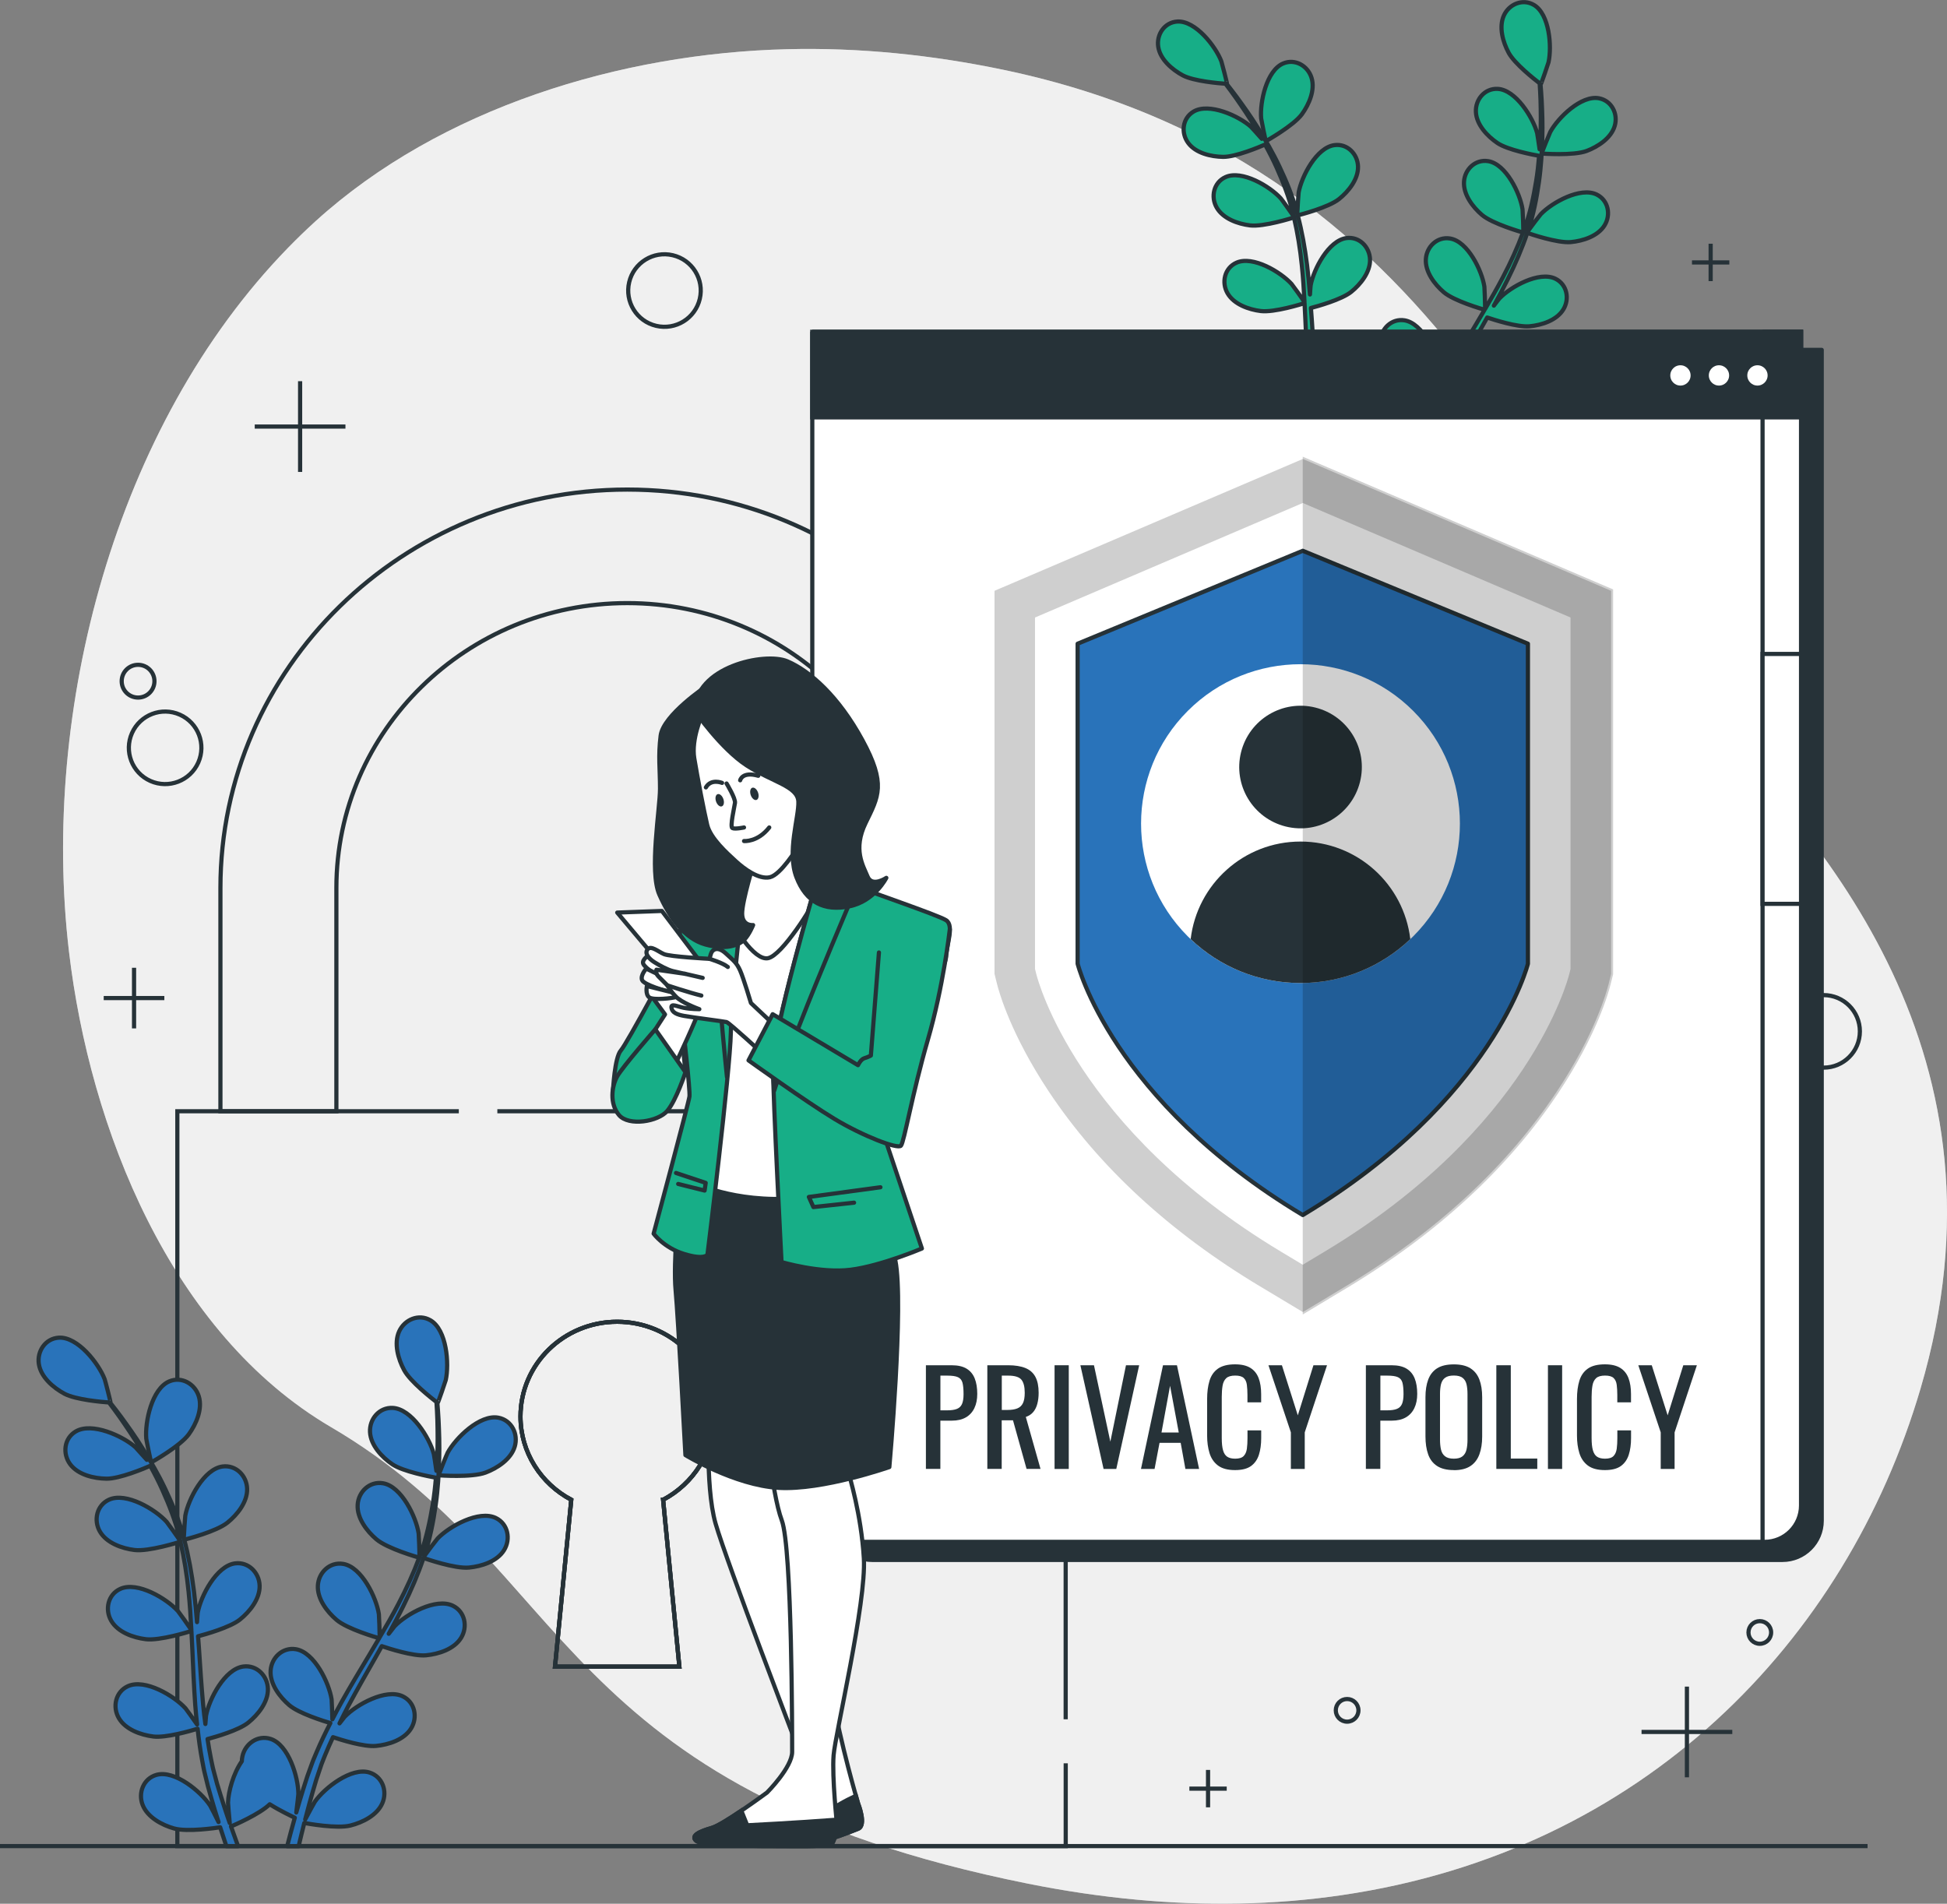 <svg xmlns="http://www.w3.org/2000/svg" id="Layer_2" viewBox="0 0 465.94 455.63"><rect x="0" y="0" width="465.94" height="455.63" fill="#808080" stroke="none"/><defs><style>.cls-1{fill:#17ae87;}.cls-1,.cls-2,.cls-3,.cls-4,.cls-5,.cls-6{stroke-linecap:round;stroke-linejoin:round;}.cls-1,.cls-2,.cls-3,.cls-5,.cls-6,.cls-7,.cls-8,.cls-9{stroke:#263238;}.cls-2{fill:#2973ba;}.cls-3,.cls-10,.cls-8{fill:#263238;}.cls-4{fill:#cfcfcf;stroke:#fff;}.cls-5,.cls-11,.cls-7,.cls-12{fill:#fff;}.cls-6,.cls-9{fill:none;}.cls-13{fill:#cecece;}.cls-7,.cls-8,.cls-9{stroke-miterlimit:10;}.cls-14{opacity:.19;}.cls-12{opacity:.7;}</style></defs><g id="Background_Simple"><path class="cls-13" d="m16.51,227.75c4.98,42.21,24.26,91.28,62.75,113.83,58.16,34.07,53.29,86.47,166.8,109.25,17.7,3.55,34.49,5.05,50.33,4.75,8.51-.16,16.76-.84,24.7-2.01,72.14-10.54,120.7-60.69,138.51-121.22,23.44-79.61-23.36-131.73-54.39-163.14-31.02-31.4-53.74-129.25-165.16-152.52-16.99-3.54-34.36-5.35-51.73-4.91-39.64.97-82.88,13.99-112.8,41.16-2.25,2.04-4.43,4.16-6.56,6.34C27.38,101.96,9.71,170.21,16.51,227.75Z"></path><path class="cls-12" d="m16.51,227.75c4.98,42.21,24.26,91.28,62.75,113.83,58.16,34.07,53.29,86.47,166.8,109.25,17.7,3.55,34.49,5.05,50.33,4.75,8.51-.16,16.76-.84,24.7-2.01,72.14-10.54,120.7-60.69,138.51-121.22,23.44-79.61-23.36-131.73-54.39-163.14-31.02-31.4-53.74-129.25-165.16-152.52-16.99-3.54-34.36-5.35-51.73-4.91-39.64.97-82.88,13.99-112.8,41.16-2.25,2.04-4.43,4.16-6.56,6.34C27.38,101.96,9.71,170.21,16.51,227.75Z"></path></g><g id="Graphics"><line class="cls-9" x1="32.08" y1="231.62" x2="32.08" y2="246.13"></line><line class="cls-9" x1="39.33" y1="238.87" x2="24.82" y2="238.87"></line><line class="cls-9" x1="362.11" y1="361.16" x2="362.11" y2="370.11"></line><line class="cls-9" x1="366.58" y1="365.63" x2="357.63" y2="365.63"></line><line class="cls-9" x1="409.38" y1="58.33" x2="409.38" y2="67.28"></line><line class="cls-9" x1="413.85" y1="62.81" x2="404.91" y2="62.81"></line><line class="cls-9" x1="289.1" y1="423.6" x2="289.1" y2="432.55"></line><line class="cls-9" x1="293.57" y1="428.08" x2="284.63" y2="428.08"></line><line class="cls-9" x1="403.7" y1="403.66" x2="403.7" y2="425.37"></line><line class="cls-9" x1="414.56" y1="414.51" x2="392.84" y2="414.51"></line><line class="cls-9" x1="71.82" y1="91.23" x2="71.82" y2="112.95"></line><line class="cls-9" x1="82.67" y1="102.09" x2="60.96" y2="102.09"></line><path class="cls-9" d="m36.96,163.03c0,2.16-1.75,3.92-3.92,3.92s-3.92-1.75-3.92-3.92,1.75-3.92,3.92-3.92,3.92,1.75,3.92,3.92Z"></path><path class="cls-9" d="m423.85,390.7c0,1.5-1.21,2.71-2.71,2.71s-2.71-1.21-2.71-2.71,1.21-2.71,2.71-2.71,2.71,1.21,2.71,2.71Z"></path><path class="cls-9" d="m325.09,409.34c0,1.5-1.21,2.71-2.71,2.71s-2.71-1.21-2.71-2.71,1.21-2.71,2.71-2.71,2.71,1.21,2.71,2.71Z"></path><circle class="cls-9" cx="39.52" cy="178.96" r="8.68" transform="translate(-140.04 142.26) rotate(-65.99)"></circle><circle class="cls-9" cx="436.41" cy="246.84" r="8.68"></circle><circle class="cls-9" cx="159.02" cy="69.54" r="8.68" transform="translate(54.93 208.42) rotate(-76.77)"></circle></g><g id="Padlock"><path class="cls-9" d="m150.12,117.17c-53.69,0-97.37,42.77-97.37,95.33v53.47h27.75v-53.47c0-37.58,31.23-68.16,69.62-68.16s69.61,30.58,69.61,68.16v53.47h27.75v-53.47c0-52.56-43.68-95.33-97.36-95.33Z"></path><path class="cls-9" d="m255.03,411.48v-145.52H119.02m-9.22,0H42.44v175.87h212.6v-19.81m-96.35-63.08l3.89,39.94h-29.76l3.89-39.94c-7.24-3.83-12.15-11.33-12.15-19.94,0-12.52,10.36-22.66,23.14-22.66s23.15,10.14,23.15,22.66c0,8.61-4.92,16.11-12.15,19.94Z"></path><path class="cls-9" d="m158.69,358.94l3.89,39.94h-29.76l3.89-39.94c-7.24-3.83-12.15-11.33-12.15-19.94,0-12.52,10.36-22.66,23.14-22.66s23.15,10.14,23.15,22.66c0,8.61-4.92,16.11-12.15,19.94Z"></path><path class="cls-9" d="m158.69,358.94l3.89,39.94h-29.76l3.89-39.94c-7.24-3.83-12.15-11.33-12.15-19.94,0-12.52,10.36-22.66,23.14-22.66s23.15,10.14,23.15,22.66c0,8.61-4.92,16.11-12.15,19.94Z"></path></g><g id="Plants"><path class="cls-1" d="m382.65,23.52c-4.25-.8-9.81,4.67-11.65,8.06-.16.29-2.13,5.16-2.05,5.17,0,0,7.58.57,10.75-.62,2.7-1.02,5.86-3.06,6.72-5.99.85-2.87-.71-6.04-3.77-6.62Z"></path><path class="cls-1" d="m313.59,94.96c.27,2.44.6,4.86,1.03,7.23.21,1.02.36,2.07.61,3.03.24.98.47,1.94.71,2.9.55,1.96,1.06,3.79,1.62,5.61.28.92.56,1.78.84,2.67-.69-1.41-1.82-3.62-1.95-3.81-2.13-3.22-8.13-8.2-12.3-7.04-3,.84-4.28,4.13-3.19,6.91,1.11,2.84,4.43,4.61,7.21,5.39,3.06.86,9.78-.14,10.6-.27.47,1.48.95,2.93,1.42,4.33h2.69c-.54-1.45-1.08-2.96-1.62-4.52.75-.32,6.56-2.82,8.9-5.1,2.46,1.55,5.27,2.86,5.76,3.09-.62,2.2-1.2,4.34-1.71,6.36-.02.06-.03.12-.04.18h2.63c.39-1.71.83-3.49,1.3-5.33.83.16,7.5,1.35,10.58.59,2.8-.7,6.17-2.37,7.36-5.17,1.17-2.75,0-6.08-2.98-7.01-4.13-1.28-10.28,3.51-12.5,6.67-.14.2-1.56,2.78-2.25,4.11.31-1.2.62-2.39.96-3.63.48-1.79,1.05-3.67,1.59-5.49.31-.93.63-1.88.95-2.83.3-.97.71-1.85,1.06-2.8.55-1.37,1.19-2.76,1.82-4.14,1.79.6,7.09,2.27,9.87,2.01,2.87-.27,6.45-1.4,8.06-4,1.57-2.54.92-6.01-1.88-7.38-3.89-1.9-10.69,1.91-13.37,4.69-.09.09-.59.74-1.18,1.51.66-1.33,1.31-2.67,2.02-4,2.02-3.77,4.19-7.55,6.36-11.35.45-.79.89-1.59,1.34-2.38,1.51.51,7.23,2.37,10.14,2.1,2.87-.27,6.46-1.4,8.06-4,1.57-2.54.92-6.01-1.88-7.38-3.89-1.9-10.69,1.91-13.37,4.69-.1.1-.7.87-1.36,1.75,1.15-2.08,2.26-4.17,3.3-6.27,1.83-3.68,3.43-7.41,4.7-11.14.53.19,7.19,2.5,10.43,2.2,2.87-.27,6.45-1.4,8.06-4,1.57-2.54.91-6.01-1.88-7.38-3.89-1.9-10.69,1.91-13.37,4.69-.19.2-2.34,3.01-3.08,4.05.01-.04.04-.09.05-.13,1.29-3.93,2.04-7.84,2.57-11.58.53-3.73.72-7.29.81-10.57.1-3.28-.02-6.29-.15-8.95-.08-1.44-.18-2.76-.28-3.98.01.01.07.06.07.06.06.05,1.78-4.92,1.85-5.24.83-3.77.23-11.54-3.5-13.73-2.69-1.57-5.94-.2-7.18,2.52-1.27,2.78-.23,6.39,1.14,8.93,1.4,2.6,6.21,6.39,7.42,7.31.08,1.28.16,2.64.21,4.15.07,2.66.12,5.66-.05,8.92-.04.87-.12,1.8-.18,2.71-.21-1.55-.54-3.67-.59-3.88-1-3.73-5.12-10.35-9.44-10.57-3.11-.16-5.37,2.56-5.21,5.55.15,3.05,2.74,5.77,5.13,7.4,2.49,1.69,8.65,2.84,10,3.08-.17,2.01-.38,4.06-.74,6.19-.6,3.67-1.43,7.55-2.79,11.38-.08.21-.18.42-.26.64.03-.78-.13-5.1-.18-5.4-.58-3.82-3.95-10.85-8.22-11.54-3.08-.5-5.62,1.96-5.79,4.94-.18,3.05,2.09,6.04,4.28,7.91,2.53,2.16,9.58,4.15,9.84,4.23-1.31,3.57-2.93,7.13-4.78,10.66-1.34,2.56-2.8,5.1-4.28,7.63.01-1.02-.14-5.03-.18-5.32-.58-3.82-3.95-10.85-8.22-11.54-3.07-.5-5.61,1.96-5.79,4.94-.18,3.05,2.09,6.04,4.28,7.91,2.47,2.11,9.22,4.05,9.78,4.21-.68,1.15-1.35,2.3-2.03,3.45-2.24,3.74-4.51,7.49-6.63,11.25-.74,1.3-1.41,2.62-2.09,3.93-.03-1.53-.14-4.32-.18-4.56-.58-3.82-3.95-10.85-8.22-11.54-3.08-.5-5.61,1.96-5.79,4.94-.18,3.05,2.09,6.04,4.29,7.91,2.2,1.88,7.84,3.64,9.44,4.11-1.12,2.19-2.18,4.39-3.13,6.6-.39.96-.84,1.92-1.16,2.87-.34.95-.68,1.88-1.01,2.81-.62,1.94-1.21,3.75-1.74,5.57-.28.92-.52,1.79-.77,2.69.2-1.56.48-4.03.48-4.25,0-3.86-2.26-11.32-6.37-12.65-2.96-.96-5.85,1.09-6.47,4.01-.08.37-.12.75-.13,1.13-1.96,2.83-3.09,6.95-3.17,9.51,0,.25.24,3.18.39,4.67-.4-1.17-.8-2.33-1.2-3.56-.59-1.76-1.15-3.64-1.7-5.45-.25-.95-.51-1.92-.77-2.89-.28-.98-.43-1.94-.66-2.92-.3-1.45-.53-2.96-.77-4.46,1.83-.49,7.16-2.02,9.34-3.77,2.25-1.81,4.61-4.73,4.52-7.78-.09-2.99-2.55-5.52-5.64-5.11-4.29.56-7.86,7.49-8.56,11.29-.02.12-.09.94-.15,1.91-.19-1.47-.38-2.95-.52-4.45-.4-4.26-.67-8.61-.96-12.97-.06-.91-.13-1.82-.2-2.72,1.54-.4,7.33-2.01,9.62-3.84,2.25-1.81,4.61-4.73,4.52-7.78-.09-2.99-2.55-5.52-5.64-5.11-4.29.56-7.86,7.49-8.56,11.29-.03.14-.1,1.11-.17,2.21-.19-2.37-.41-4.72-.7-7.06-.51-4.08-1.22-8.07-2.23-11.88.54-.14,7.38-1.88,9.91-3.92,2.25-1.81,4.61-4.73,4.52-7.78-.09-2.99-2.55-5.52-5.64-5.11-4.29.56-7.86,7.49-8.56,11.29-.05.27-.29,3.8-.33,5.07-.01-.05-.02-.09-.03-.14-1.09-3.99-2.62-7.66-4.24-11.08-1.61-3.41-3.42-6.48-5.16-9.26-1.73-2.79-3.49-5.23-5.06-7.38-.86-1.16-1.67-2.2-2.43-3.17.02,0,.09,0,.09,0,.08,0-1.23-5.08-1.35-5.39-1.38-3.6-6.18-9.75-10.5-9.52-3.11.17-5.07,3.11-4.6,6.07.47,3.02,3.34,5.45,5.88,6.82,2.61,1.39,8.71,1.9,10.22,2,.77,1.02,1.59,2.12,2.46,3.35,1.52,2.18,3.22,4.65,4.88,7.47.45.75.89,1.57,1.34,2.36-1.03-1.17-2.47-2.77-2.63-2.91-2.89-2.56-9.98-5.81-13.7-3.61-2.68,1.59-3.06,5.1-1.29,7.5,1.81,2.46,5.47,3.3,8.36,3.34,3.01.04,8.79-2.4,10.04-2.95.97,1.77,1.92,3.6,2.8,5.58,1.52,3.39,2.97,7.09,3.95,11.03.05.22.08.45.14.67-.41-.67-2.92-4.18-3.13-4.4-2.59-2.86-9.28-6.87-13.22-5.09-2.84,1.28-3.6,4.73-2.1,7.32,1.53,2.64,5.08,3.89,7.94,4.24,3.3.41,10.28-1.82,10.54-1.9.87,3.7,1.49,7.57,1.89,11.53.3,2.87.48,5.79.63,8.73-.55-.86-2.89-4.12-3.09-4.33-2.59-2.86-9.28-6.87-13.22-5.09-2.84,1.28-3.6,4.73-2.1,7.32,1.53,2.64,5.08,3.89,7.94,4.24,3.22.4,9.92-1.71,10.48-1.89.07,1.33.15,2.66.2,4,.2,4.36.37,8.73.68,13.04.11,1.49.27,2.96.42,4.43-.87-1.26-2.5-3.52-2.66-3.7-2.59-2.86-9.28-6.87-13.22-5.09-2.84,1.28-3.6,4.73-2.1,7.32,1.53,2.64,5.08,3.89,7.94,4.24,2.88.35,8.55-1.29,10.14-1.78Z"></path><path class="cls-1" d="m302.95,33.78s6.63-3.71,8.62-6.45c1.69-2.34,3.2-5.78,2.3-8.7-.87-2.86-3.92-4.65-6.79-3.44-3.99,1.68-5.61,9.3-5.27,13.15.03.33,1.07,5.48,1.14,5.44Z"></path><path class="cls-2" d="m119.26,339.3c-4.43-.84-10.22,4.86-12.14,8.4-.17.31-2.22,5.38-2.13,5.39,0,0,7.89.59,11.2-.65,2.81-1.06,6.1-3.19,7-6.24.88-2.99-.74-6.29-3.92-6.9Z"></path><path class="cls-2" d="m47.29,413.75c.28,2.55.62,5.07,1.08,7.53.22,1.06.37,2.15.64,3.16.25,1.02.49,2.03.74,3.02.57,2.05,1.1,3.95,1.68,5.84.29.96.58,1.86.87,2.78-.72-1.47-1.9-3.78-2.03-3.97-2.22-3.36-8.47-8.54-12.81-7.33-3.13.87-4.46,4.31-3.32,7.21,1.16,2.96,4.62,4.8,7.51,5.62,3.19.9,10.19-.15,11.04-.28.49,1.54.99,3.05,1.48,4.51h2.8c-.56-1.52-1.12-3.08-1.69-4.71.78-.33,6.84-2.94,9.27-5.31,2.57,1.62,5.49,2.98,6,3.22-.64,2.29-1.25,4.53-1.78,6.63-.02.06-.03.12-.05.18h2.75c.41-1.78.87-3.64,1.35-5.55.87.16,7.82,1.41,11.03.61,2.92-.73,6.43-2.46,7.67-5.39,1.22-2.87,0-6.34-3.11-7.3-4.3-1.34-10.71,3.66-13.03,6.95-.15.21-1.62,2.9-2.34,4.28.32-1.25.64-2.49,1-3.78.5-1.87,1.09-3.82,1.65-5.72.33-.97.66-1.96.99-2.95.31-1.01.74-1.93,1.11-2.92.57-1.43,1.24-2.87,1.9-4.32,1.87.63,7.39,2.37,10.28,2.1,2.99-.28,6.73-1.46,8.4-4.17,1.64-2.65.95-6.27-1.96-7.69-4.05-1.98-11.14,1.99-13.93,4.89-.09.1-.62.77-1.23,1.57.69-1.39,1.37-2.78,2.11-4.17,2.1-3.93,4.37-7.87,6.62-11.83.47-.82.93-1.65,1.39-2.48,1.57.53,7.53,2.47,10.57,2.19,2.99-.28,6.73-1.46,8.4-4.17,1.64-2.65.95-6.27-1.96-7.69-4.05-1.98-11.14,1.99-13.93,4.89-.1.1-.73.91-1.42,1.82,1.19-2.17,2.36-4.34,3.44-6.54,1.91-3.84,3.57-7.72,4.89-11.6.55.19,7.49,2.61,10.87,2.29,2.99-.28,6.73-1.46,8.4-4.17,1.64-2.65.95-6.27-1.96-7.69-4.05-1.97-11.14,1.99-13.93,4.89-.2.21-2.44,3.14-3.21,4.22.02-.05.04-.09.05-.14,1.35-4.09,2.13-8.17,2.68-12.07.56-3.89.75-7.6.84-11.02.1-3.42-.02-6.55-.15-9.33-.08-1.5-.18-2.87-.29-4.15.01.01.08.06.08.06.07.05,1.85-5.13,1.93-5.46.87-3.93.24-12.03-3.65-14.31-2.8-1.64-6.19-.2-7.49,2.63-1.32,2.89-.24,6.66,1.19,9.3,1.46,2.71,6.48,6.65,7.73,7.62.09,1.33.17,2.75.22,4.33.07,2.77.12,5.9-.05,9.3-.04.91-.13,1.88-.19,2.83-.22-1.61-.56-3.83-.62-4.04-1.04-3.89-5.33-10.79-9.83-11.01-3.24-.16-5.59,2.67-5.43,5.78.16,3.18,2.86,6.02,5.34,7.71,2.59,1.76,9.02,2.96,10.43,3.21-.17,2.09-.4,4.23-.77,6.46-.63,3.82-1.49,7.87-2.9,11.86-.08.22-.19.44-.27.66.03-.82-.14-5.31-.19-5.62-.61-3.98-4.11-11.31-8.56-12.03-3.21-.52-5.85,2.04-6.04,5.15-.19,3.18,2.18,6.3,4.47,8.25,2.63,2.25,9.98,4.33,10.26,4.41-1.37,3.72-3.06,7.43-4.99,11.11-1.39,2.67-2.92,5.31-4.47,7.95.01-1.06-.15-5.24-.19-5.54-.61-3.98-4.12-11.31-8.56-12.03-3.2-.52-5.85,2.04-6.04,5.15-.19,3.18,2.18,6.3,4.47,8.25,2.57,2.2,9.6,4.22,10.2,4.39-.7,1.2-1.4,2.4-2.12,3.59-2.34,3.9-4.7,7.8-6.9,11.73-.77,1.36-1.47,2.73-2.18,4.09-.03-1.6-.15-4.5-.18-4.75-.61-3.98-4.12-11.31-8.56-12.03-3.2-.52-5.85,2.04-6.04,5.15-.19,3.17,2.18,6.3,4.47,8.25,2.3,1.96,8.17,3.79,9.83,4.28-1.17,2.28-2.28,4.57-3.26,6.88-.4,1-.88,2-1.21,2.99-.36.99-.71,1.96-1.06,2.93-.65,2.02-1.26,3.9-1.82,5.8-.29.96-.54,1.87-.81,2.8.21-1.62.5-4.2.5-4.43,0-4.02-2.35-11.8-6.64-13.18-3.09-1-6.09,1.13-6.75,4.18-.08.39-.13.78-.14,1.17-2.05,2.95-3.22,7.24-3.3,9.91,0,.26.25,3.31.41,4.87-.42-1.22-.84-2.43-1.25-3.71-.61-1.83-1.2-3.79-1.78-5.68-.26-.99-.53-2-.8-3.01-.29-1.02-.45-2.02-.68-3.05-.31-1.51-.56-3.08-.8-4.65,1.9-.51,7.47-2.1,9.73-3.92,2.34-1.88,4.81-4.93,4.71-8.11-.09-3.11-2.66-5.75-5.88-5.33-4.47.59-8.19,7.81-8.92,11.77-.02.13-.09.98-.16,1.99-.2-1.54-.4-3.07-.54-4.64-.41-4.44-.7-8.98-1-13.52-.06-.95-.14-1.89-.21-2.84,1.6-.42,7.64-2.09,10.02-4,2.34-1.88,4.8-4.93,4.71-8.11-.09-3.11-2.66-5.75-5.88-5.33-4.47.59-8.19,7.81-8.92,11.76-.03.14-.1,1.16-.18,2.3-.2-2.47-.43-4.92-.73-7.35-.53-4.25-1.28-8.41-2.32-12.38.57-.14,7.69-1.96,10.33-4.08,2.34-1.88,4.8-4.93,4.71-8.11-.09-3.11-2.66-5.75-5.88-5.33-4.47.59-8.19,7.81-8.92,11.77-.05.28-.3,3.96-.35,5.28-.01-.05-.02-.1-.03-.14-1.14-4.16-2.73-7.99-4.42-11.55-1.68-3.55-3.57-6.75-5.38-9.65-1.8-2.91-3.63-5.45-5.27-7.7-.9-1.21-1.74-2.29-2.54-3.3.02,0,.1,0,.1,0,.08,0-1.28-5.3-1.41-5.62-1.44-3.76-6.44-10.17-10.94-9.92-3.24.18-5.28,3.25-4.8,6.32.49,3.14,3.48,5.68,6.13,7.1,2.72,1.45,9.07,1.98,10.65,2.09.81,1.06,1.66,2.21,2.57,3.49,1.58,2.27,3.35,4.85,5.09,7.78.46.78.93,1.64,1.4,2.46-1.08-1.22-2.58-2.88-2.74-3.03-3.01-2.67-10.4-6.06-14.28-3.76-2.79,1.65-3.19,5.31-1.34,7.82,1.89,2.56,5.7,3.44,8.71,3.48,3.14.04,9.16-2.5,10.47-3.08,1.01,1.84,2,3.75,2.92,5.81,1.59,3.53,3.1,7.38,4.12,11.49.06.23.09.47.14.7-.43-.7-3.05-4.35-3.26-4.59-2.7-2.98-9.67-7.16-13.78-5.31-2.96,1.34-3.75,4.93-2.19,7.63,1.59,2.75,5.29,4.05,8.27,4.42,3.44.42,10.71-1.9,10.99-1.98.91,3.86,1.55,7.89,1.97,12.02.31,2.99.5,6.04.66,9.09-.58-.89-3.01-4.29-3.22-4.52-2.7-2.98-9.67-7.16-13.78-5.31-2.96,1.33-3.75,4.93-2.19,7.63,1.59,2.75,5.29,4.05,8.27,4.42,3.36.41,10.34-1.78,10.93-1.97.07,1.39.15,2.77.21,4.17.2,4.54.39,9.1.71,13.59.11,1.56.28,3.08.44,4.62-.91-1.31-2.6-3.67-2.77-3.86-2.7-2.98-9.67-7.16-13.78-5.31-2.96,1.34-3.75,4.93-2.19,7.63,1.59,2.75,5.29,4.05,8.27,4.42,3,.37,8.91-1.35,10.56-1.85Z"></path><path class="cls-2" d="m36.2,349.99s6.91-3.86,8.98-6.72c1.76-2.43,3.33-6.02,2.4-9.07-.91-2.98-4.08-4.85-7.08-3.59-4.15,1.75-5.84,9.69-5.5,13.7.03.35,1.12,5.71,1.19,5.67Z"></path></g><g id="Icon"><path class="cls-3" d="m199.33,83.74h236.63v280.22c0,5.18-4.21,9.38-9.38,9.38h-217.86c-5.18,0-9.38-4.21-9.38-9.38V83.74h0Z"></path><path class="cls-7" d="m194.38,79.41h236.63v280.22c0,5.18-4.21,9.38-9.38,9.38h-217.86c-5.18,0-9.38-4.21-9.38-9.38V79.41h0Z"></path><path class="cls-7" d="m421.8,79.41v289.61h.5c4.81,0,8.71-3.9,8.71-8.71V79.41h-9.21Z"></path><rect class="cls-7" x="421.8" y="156.51" width="9.21" height="59.81"></rect><rect class="cls-8" x="194.38" y="79.41" width="236.63" height="20.48"></rect><path class="cls-7" d="m405.08,89.85c0-1.62-1.31-2.93-2.93-2.93s-2.93,1.31-2.93,2.93,1.31,2.93,2.93,2.93,2.93-1.31,2.93-2.93Z"></path><circle class="cls-7" cx="411.37" cy="89.85" r="2.93"></circle><circle class="cls-7" cx="420.58" cy="89.85" r="2.93"></circle><path class="cls-4" d="m301.27,308.29c-21.65-13-38.7-28.73-50.68-46.75-9.18-13.81-12.02-24.06-12.49-25.97l-.6-2.42v-92.08l74.28-31.77,74.28,31.77v92.08l-.6,2.42c-.47,1.91-3.31,12.15-12.49,25.97-11.98,18.02-29.03,33.75-50.69,46.75l-10.5,6.31-10.5-6.31Z"></path><path class="cls-11" d="m306.52,299.54c-48.85-29.34-58.16-64.94-58.53-66.44l-.3-1.21v-84.1l64.08-27.41,64.08,27.41v84.1l-.3,1.21c-.37,1.5-9.68,37.11-58.53,66.44l-5.25,3.15-5.25-3.15Z"></path><path class="cls-2" d="m311.77,131.82l-53.88,22.24v76.59s8.1,32.66,53.88,60.15c45.78-27.49,53.88-60.15,53.88-60.15v-76.59l-53.88-22.24Z"></path><circle class="cls-11" cx="311.22" cy="197.12" r="38.15" transform="translate(-48.23 277.8) rotate(-45)"></circle><circle class="cls-10" cx="311.22" cy="183.57" r="14.67" transform="translate(57.69 441.01) rotate(-75.97)"></circle><path class="cls-10" d="m311.22,235.27c10.19,0,19.44-4,26.28-10.51-1.55-13.15-12.72-23.35-26.28-23.35s-24.73,10.2-26.28,23.35c6.84,6.51,16.09,10.51,26.28,10.51Z"></path><path class="cls-14" d="m322.26,308.29c21.65-13,38.7-28.73,50.69-46.75,9.19-13.82,12.02-24.06,12.49-25.97l.6-2.42v-92.08l-74.28-31.77v205.3l10.5-6.31Z"></path></g><g id="Text"><path class="cls-10" d="m221.58,351.57v-24.82h6.16c1.49,0,2.68.27,3.57.81.89.54,1.54,1.32,1.95,2.34.41,1.02.61,2.26.61,3.71,0,1.31-.23,2.44-.69,3.4-.46.96-1.14,1.7-2.04,2.22-.9.52-2.02.78-3.37.78h-2.73v11.55h-3.46Zm3.46-14.03h1.59c1,0,1.79-.11,2.36-.34.57-.22.98-.62,1.23-1.18.25-.56.37-1.35.37-2.37,0-1.18-.09-2.09-.26-2.73-.17-.63-.54-1.07-1.09-1.32-.55-.25-1.41-.37-2.57-.37h-1.62v8.3Z"></path><path class="cls-10" d="m236.28,351.57v-24.82h4.99c1.65,0,3.02.22,4.11.66,1.08.44,1.88,1.14,2.4,2.11.52.97.78,2.24.78,3.81,0,.96-.1,1.83-.31,2.62-.2.79-.53,1.45-.98,1.99-.45.54-1.04.93-1.78,1.18l3.52,12.44h-3.34l-3.25-11.64h-2.7v11.64h-3.46Zm3.46-14.12h1.32c.98,0,1.78-.12,2.39-.37.61-.24,1.06-.66,1.35-1.26.29-.59.43-1.42.43-2.48,0-1.45-.27-2.5-.8-3.14-.53-.64-1.58-.97-3.16-.97h-1.53v8.21Z"></path><path class="cls-10" d="m252.37,351.57v-24.82h3.4v24.82h-3.4Z"></path><path class="cls-10" d="m264.1,351.57l-5.55-24.82h3.25l3.92,18.29,3.74-18.29h3.16l-5.48,24.82h-3.03Z"></path><path class="cls-10" d="m273.05,351.57l5.27-24.82h3.34l5.3,24.82h-3.28l-1.13-6.25h-5.06l-1.19,6.25h-3.25Zm4.9-8.73h4.14l-2.08-11.18-2.05,11.18Z"></path><path class="cls-10" d="m295.56,351.84c-1.76,0-3.12-.37-4.09-1.1-.97-.74-1.64-1.73-2.02-2.97-.38-1.25-.57-2.63-.57-4.17v-8.76c0-1.67.19-3.14.57-4.38.38-1.25,1.05-2.21,2.02-2.9.97-.68,2.33-1.03,4.09-1.03,1.55,0,2.78.29,3.69.86.91.57,1.56,1.39,1.96,2.45.4,1.06.6,2.34.6,3.83v1.96h-3.28v-1.75c0-.92-.05-1.73-.14-2.44-.09-.7-.34-1.25-.75-1.64-.41-.39-1.09-.58-2.05-.58s-1.7.21-2.14.63c-.45.42-.74,1.01-.87,1.78-.13.77-.2,1.66-.2,2.68v9.83c0,1.25.1,2.23.31,2.96.2.73.54,1.24,1.01,1.55.47.31,1.1.46,1.9.46.94,0,1.61-.21,2.02-.63.41-.42.66-1,.77-1.73.1-.74.15-1.59.15-2.57v-1.84h3.28v1.84c0,1.51-.18,2.84-.55,4-.37,1.15-1,2.05-1.9,2.7-.9.64-2.17.96-3.8.96Z"></path><path class="cls-10" d="m308.92,351.57v-8.76l-5.36-16.05h3.22l3.8,11.98,3.74-11.98h3.25l-5.33,16.05v8.76h-3.31Z"></path><path class="cls-10" d="m326.87,351.57v-24.82h6.16c1.49,0,2.68.27,3.57.81s1.54,1.32,1.95,2.34c.41,1.02.61,2.26.61,3.71,0,1.31-.23,2.44-.69,3.4-.46.96-1.14,1.7-2.04,2.22-.9.52-2.02.78-3.37.78h-2.73v11.55h-3.46Zm3.46-14.03h1.59c1,0,1.79-.11,2.36-.34.57-.22.98-.62,1.23-1.18.24-.56.37-1.35.37-2.37,0-1.18-.09-2.09-.26-2.73-.17-.63-.54-1.07-1.09-1.32-.55-.25-1.41-.37-2.57-.37h-1.62v8.3Z"></path><path class="cls-10" d="m347.92,351.84c-1.68,0-3.01-.33-4.01-.98-1-.65-1.72-1.59-2.14-2.8-.43-1.21-.64-2.64-.64-4.27v-9.41c0-1.63.22-3.04.66-4.21.44-1.17,1.15-2.07,2.14-2.7.99-.62,2.32-.93,4-.93s3,.32,3.98.95c.98.63,1.69,1.53,2.13,2.7.44,1.16.66,2.56.66,4.2v9.44c0,1.61-.22,3.02-.66,4.23-.44,1.21-1.15,2.14-2.13,2.8-.98.66-2.31,1-3.98,1Zm0-2.73c.92,0,1.61-.19,2.08-.57.47-.38.79-.91.95-1.59.16-.68.24-1.49.24-2.41v-10.88c0-.92-.08-1.71-.24-2.38-.16-.66-.48-1.17-.95-1.53-.47-.36-1.16-.54-2.08-.54s-1.62.18-2.1.54c-.48.36-.8.87-.97,1.53-.16.66-.24,1.46-.24,2.38v10.88c0,.92.08,1.72.24,2.41.16.68.48,1.21.97,1.59.48.38,1.18.57,2.1.57Z"></path><path class="cls-10" d="m358.09,351.57v-24.82h3.46v22.33h6.34v2.48h-9.8Z"></path><path class="cls-10" d="m370.44,351.57v-24.82h3.4v24.82h-3.4Z"></path><path class="cls-10" d="m384.07,351.84c-1.76,0-3.12-.37-4.09-1.1-.97-.74-1.64-1.73-2.02-2.97-.38-1.25-.57-2.63-.57-4.17v-8.76c0-1.67.19-3.14.57-4.38.38-1.25,1.05-2.21,2.02-2.9s2.33-1.03,4.09-1.03c1.55,0,2.78.29,3.69.86.91.57,1.56,1.39,1.96,2.45.4,1.06.6,2.34.6,3.83v1.96h-3.28v-1.75c0-.92-.05-1.73-.14-2.44-.09-.7-.34-1.25-.75-1.64-.41-.39-1.09-.58-2.05-.58s-1.7.21-2.14.63c-.45.42-.74,1.01-.87,1.78-.13.77-.2,1.66-.2,2.68v9.83c0,1.25.1,2.23.31,2.96s.54,1.24,1.01,1.55c.47.31,1.1.46,1.9.46.94,0,1.61-.21,2.02-.63.41-.42.66-1,.77-1.73.1-.74.15-1.59.15-2.57v-1.84h3.28v1.84c0,1.51-.18,2.84-.55,4-.37,1.15-1,2.05-1.9,2.7-.9.64-2.17.96-3.8.96Z"></path><path class="cls-10" d="m397.43,351.57v-8.76l-5.36-16.05h3.22l3.8,11.98,3.74-11.98h3.25l-5.33,16.05v8.76h-3.31Z"></path></g><g id="Character"><path class="cls-7" d="m169.81,336.78s-1.24,18.61,1.45,27.91c2.69,9.3,19.64,53.55,19.64,53.55,0,0,.41,7.86-.21,8.68s-3.51,5.38-7.44,7.24c-3.93,1.86-12.2,6.62-10.34,7.24,1.86.62,18.4-1.24,20.26-.41,1.86.83,10.13-2.48,12.2-3.31,2.07-.83,0-6,0-6,0,0-4.34-14.68-6.2-26.05s-4.76-27.09-6.41-34.94c-1.65-7.86-4.76-14.06-4.76-14.06l2.07-19.44-20.26-.41Z"></path><path class="cls-8" d="m185.94,436.85l-2.13-2.98c-.18.1-.37.2-.56.29-3.93,1.86-12.2,6.62-10.34,7.24,1.86.62,18.4-1.24,20.26-.41,1.86.83,10.13-2.48,12.2-3.31,2.07-.83,0-6,0-6,0,0-.21-.7-.55-1.9-2.54,1.2-5.7,2.89-7.93,4.8-4.34,3.72-10.96,2.27-10.96,2.27Z"></path><path class="cls-7" d="m182.95,338.23s1.65,19.02,4.14,25.64c2.48,6.62,2.48,51.69,2.48,55.41s-6,9.72-6,9.72c0,0-10.34,7.65-13.23,8.48-2.89.83-5.17,1.86-3.72,3.1s15.71,1.24,20.68,1.24,11.37.21,11.99-.83c.62-1.03,1.03-4.14,1.03-4.14,0,0-1.24-11.58-.83-16.75.41-5.17,7.86-36.6,7.24-47.14s-3.51-19.85-3.72-20.68c-.21-.83,1.45-15.09,1.45-15.09l-21.5,1.03Z"></path><path class="cls-8" d="m200.31,436.85s-.05-.5-.13-1.33c-9.29.72-21.37,1.33-21.37,1.33l-1.4-3.5c-2.78,1.88-5.73,3.74-7.08,4.12-2.89.83-5.17,1.86-3.72,3.1,1.45,1.24,15.71,1.24,20.68,1.24s11.37.21,11.99-.83c.62-1.03,1.03-4.14,1.03-4.14Z"></path><path class="cls-3" d="m162.51,287.23s-1.45,14.91-.83,21.54,2.35,39.48,2.35,39.48c0,0,11.73,7.22,22.29,7.84,10.56.62,26.51-4.97,26.51-4.97,0,0,3.52-39.03,1.45-49.38-2.07-10.35-3.11-15.32-3.11-15.32,0,0-27.96-1.45-35.2-3.31-7.25-1.86-8.96-2.92-8.96-2.92l-2.39-.27-2.12,7.33Z"></path><path class="cls-5" d="m166.85,283.36s10.77,5.18,26.71,3.11l-1.04-30.23,7.04-45.76-11.39-.41-12.84,4.56-7.66,57.98-.83,10.77Z"></path><path class="cls-5" d="m177.11,205.57s-2.77,12.53-2.28,14.16c.49,1.63,5.53,10.25,8.95,9.6,3.42-.65,10.74-12.53,11.72-14.81.98-2.28-.98-6.18-1.14-7-.16-.81-2.12-9.27-2.12-9.27,0,0-7.81,6.67-15.13,7.32Z"></path><path class="cls-1" d="m178.07,213.15s-2.99,24.45-3.17,33.96c-.19,9.52-5.6,53.19-5.6,53.19,0,0-.75,1.31-5.6-.19-4.85-1.49-7.28-4.85-7.28-4.85,0,0,8.4-31.35,8.58-32.84.19-1.49-1.49-16.05-1.49-16.05l-16.8,14.56s.37-7.84,1.87-9.52c1.49-1.68,12.69-22.58,13.62-24.63.93-2.05-.19-8.21,3.17-10.08,3.36-1.87,12.69-3.55,12.69-3.55Z"></path><polyline class="cls-6" points="161.78 280.73 168.88 283.1 168.62 284.94 162.3 283.36"></polyline><path class="cls-5" d="m173.97,257.75s-2.99-28.93-2.61-35.46"></path><path class="cls-1" d="m195.24,211.66s-10.26,35.08-10.26,43.11,2.05,47.28,2.05,47.28c0,0,9.29,2.77,16.57,1.84,7.28-.93,17.02-5.08,17.02-5.08l-9.89-29.49s15.68-37.7,15.68-40.31,2.05-7.46,0-8.77c-2.05-1.31-19.78-7.28-22.21-8.4s-5.97-2.8-8.96-.19Z"></path><polyline class="cls-6" points="210.7 284.15 193.57 286.47 194.66 288.89 204.39 287.84"></polyline><path class="cls-1" d="m205.01,212.18c-.35-.14-.63-.25-.81-.34-2.43-1.12-5.97-2.8-8.96-.19,0,0-10.26,35.08-10.26,43.11,0,1.34.11,3.53.3,6.26.84-2.8,2.74-7.19,6.23-16.15,4.54-11.64,11.16-27.21,13.5-32.69Z"></path><path class="cls-3" d="m168.93,164.31s-10.21,6.81-10.83,11.76c-.62,4.95-.15,7.89-.15,12.69s-2.63,19.8-.15,25.37,6.03,10.52,10.98,11.91,8.04.15,9.28-1.08c1.24-1.24,2.17-3.56,2.17-3.56,0,0-2.63.31-2.63-2.78s2.94-12.53,2.94-12.53c0,0-6.65-3.4-7.89-6.65-1.24-3.25-4.95-20.42-4.64-21.81.31-1.39,5.88-4.49,6.03-8.35.15-3.87-2.32-6.19-5.11-4.95Z"></path><path class="cls-5" d="m168.01,171.12s-2.63,5.72-1.86,10.37c.77,4.64,2.32,12.69,3.09,15.93s4.8,6.81,6.81,8.66c2.01,1.86,5.57,4.49,8.2,3.87,2.63-.62,6.5-6.96,6.5-6.96,0,0,3.09-3.56,3.87-6.65.77-3.09-1.86-8.51-3.56-14.23-1.7-5.72-5.88-10.83-12.84-12.53-6.96-1.7-9.13.46-10.21,1.55Z"></path><path class="cls-6" d="m173.88,187.52s2.17,3.56,2.01,4.64-1.24,5.72-.62,6.03c.62.31,2.78-.15,2.78-.15"></path><path class="cls-6" d="m178.06,201.29s3.25.31,6.03-3.25"></path><path class="cls-6" d="m172.8,187.37s-2.63-1.08-3.87,1.08"></path><path class="cls-6" d="m177.13,186.75s.46-2.17,4.33-1.08"></path><path class="cls-10" d="m181.41,189.69c.28.81.11,1.6-.37,1.76s-1.1-.35-1.38-1.16c-.28-.81-.11-1.6.37-1.76s1.1.35,1.38,1.16Z"></path><path class="cls-10" d="m173.11,191.23c.28.81.11,1.6-.37,1.76-.48.17-1.1-.35-1.38-1.16s-.11-1.6.37-1.76c.48-.17,1.1.35,1.38,1.16Z"></path><path class="cls-3" d="m166.3,170.19s6.19,8.97,12.38,13c6.19,4.02,12.22,4.95,12.38,8.66.15,3.71-2.78,12.07-.46,18.1,2.32,6.03,6.65,8.2,12.69,6.96,6.03-1.24,8.82-6.81,8.82-6.81,0,0-3.4,2.32-4.49-.31-1.08-2.63-3.56-6.5-.46-12.84,3.09-6.34,4.95-9.28-.77-19.8-5.72-10.52-12.53-16.55-17.95-18.87-5.41-2.32-22.28,1.39-22.12,11.91Z"></path><polygon class="cls-5" points="164.04 256.62 163.32 249.39 160.57 252.14 164.04 256.62"></polygon><path class="cls-5" d="m156.19,238.76l2.96,4.02-2.33,3.6s-.32.42,1.27,2.96c1.59,2.54,3.81,4.76,3.81,4.76,0,0,5.06-10.65,5.44-12.57.38-1.92-8.46-13.18-8.46-13.18,0,0-3.01,5.86-2.69,10.41Z"></path><polygon class="cls-5" points="147.71 218.41 162.67 236.18 172.59 236.82 158.4 218.02 147.71 218.41"></polygon><path class="cls-5" d="m155.38,228.51s-1.87,1.15-1.44,2.16c.43,1.01,3.6,3.31,5.9,3.6,2.3.29,1.17-1.11,1.16-1.85,0-.74-5.62-3.91-5.62-3.91Z"></path><path class="cls-5" d="m154.66,231.82s-1.44,1.58-1.01,2.73,5.9,2.73,6.9,2.88c1.01.14,2.16-1.15.72-2.16-1.44-1.01-6.62-3.45-6.62-3.45Z"></path><path class="cls-5" d="m154.81,235.99s-.43,2.01.58,2.73c1.01.72,5.67.18,6.43-.12.76-.31-1.25-1.17-1.25-1.17l-5.75-1.44Z"></path><path class="cls-5" d="m185.24,245.27l-5.53-5.21s-1.79-6.02-2.6-7.81c-.81-1.79-1.46-2.28-3.42-4.07-1.95-1.79-3.25-.98-3.58.16l-.33,1.14s-9.44-.49-10.9-1.14c-1.46-.65-3.09-2.12-3.9-1.14-.81.98.33,2.28,1.63,3.09s3.09,1.79,4.39,2.12c1.3.33,2.93.65,2.93.65l-6.83-.98s-.33.81.49,1.63,2.12,2.12,2.12,2.12c0,0,.65,1.3,2.12,2.77.65.65,1.81,1.3,2.9,1.82,1.37.66,2.63,1.11,2.63,1.11,0,0-2.12,0-3.74-.33-1.63-.33-3.09-1.14-2.93,0,.16,1.14,1.3,1.63,3.09,1.95,1.79.33,9.44,1.3,10.09,1.46.65.16,9.11,7.97,9.11,7.97l2.28-7.32Z"></path><path class="cls-5" d="m169.79,229.48s3.25.98,4.39,1.95"></path><line class="cls-6" x1="163.93" y1="233.06" x2="168.16" y2="234.04"></line><path class="cls-6" d="m159.7,235.83s5.37,1.79,8.14,2.44"></path><path class="cls-1" d="m227.3,222.44c-.13.9-1.54,13.61-5.27,26.46-3.72,12.84-5.65,24.4-6.42,25.3-.77.9-9.12-2.31-15.93-6.42-6.81-4.11-20.55-14-20.55-14l5.78-11.05,20.42,12.2s.64-1.41,1.54-1.67,1.54-.64,1.54-.64l1.93-24.66"></path><path class="cls-1" d="m156.83,246.37l7.21,10.24s-2.17,6.65-4.34,9.25-9.25,3.76-11.57,1.01c-2.31-2.75-1.73-6.94-.43-9.25,1.3-2.31,9.12-11.26,9.12-11.26Z"></path></g><g id="Floor"><line class="cls-9" y1="441.83" x2="446.93" y2="441.83"></line></g></svg>